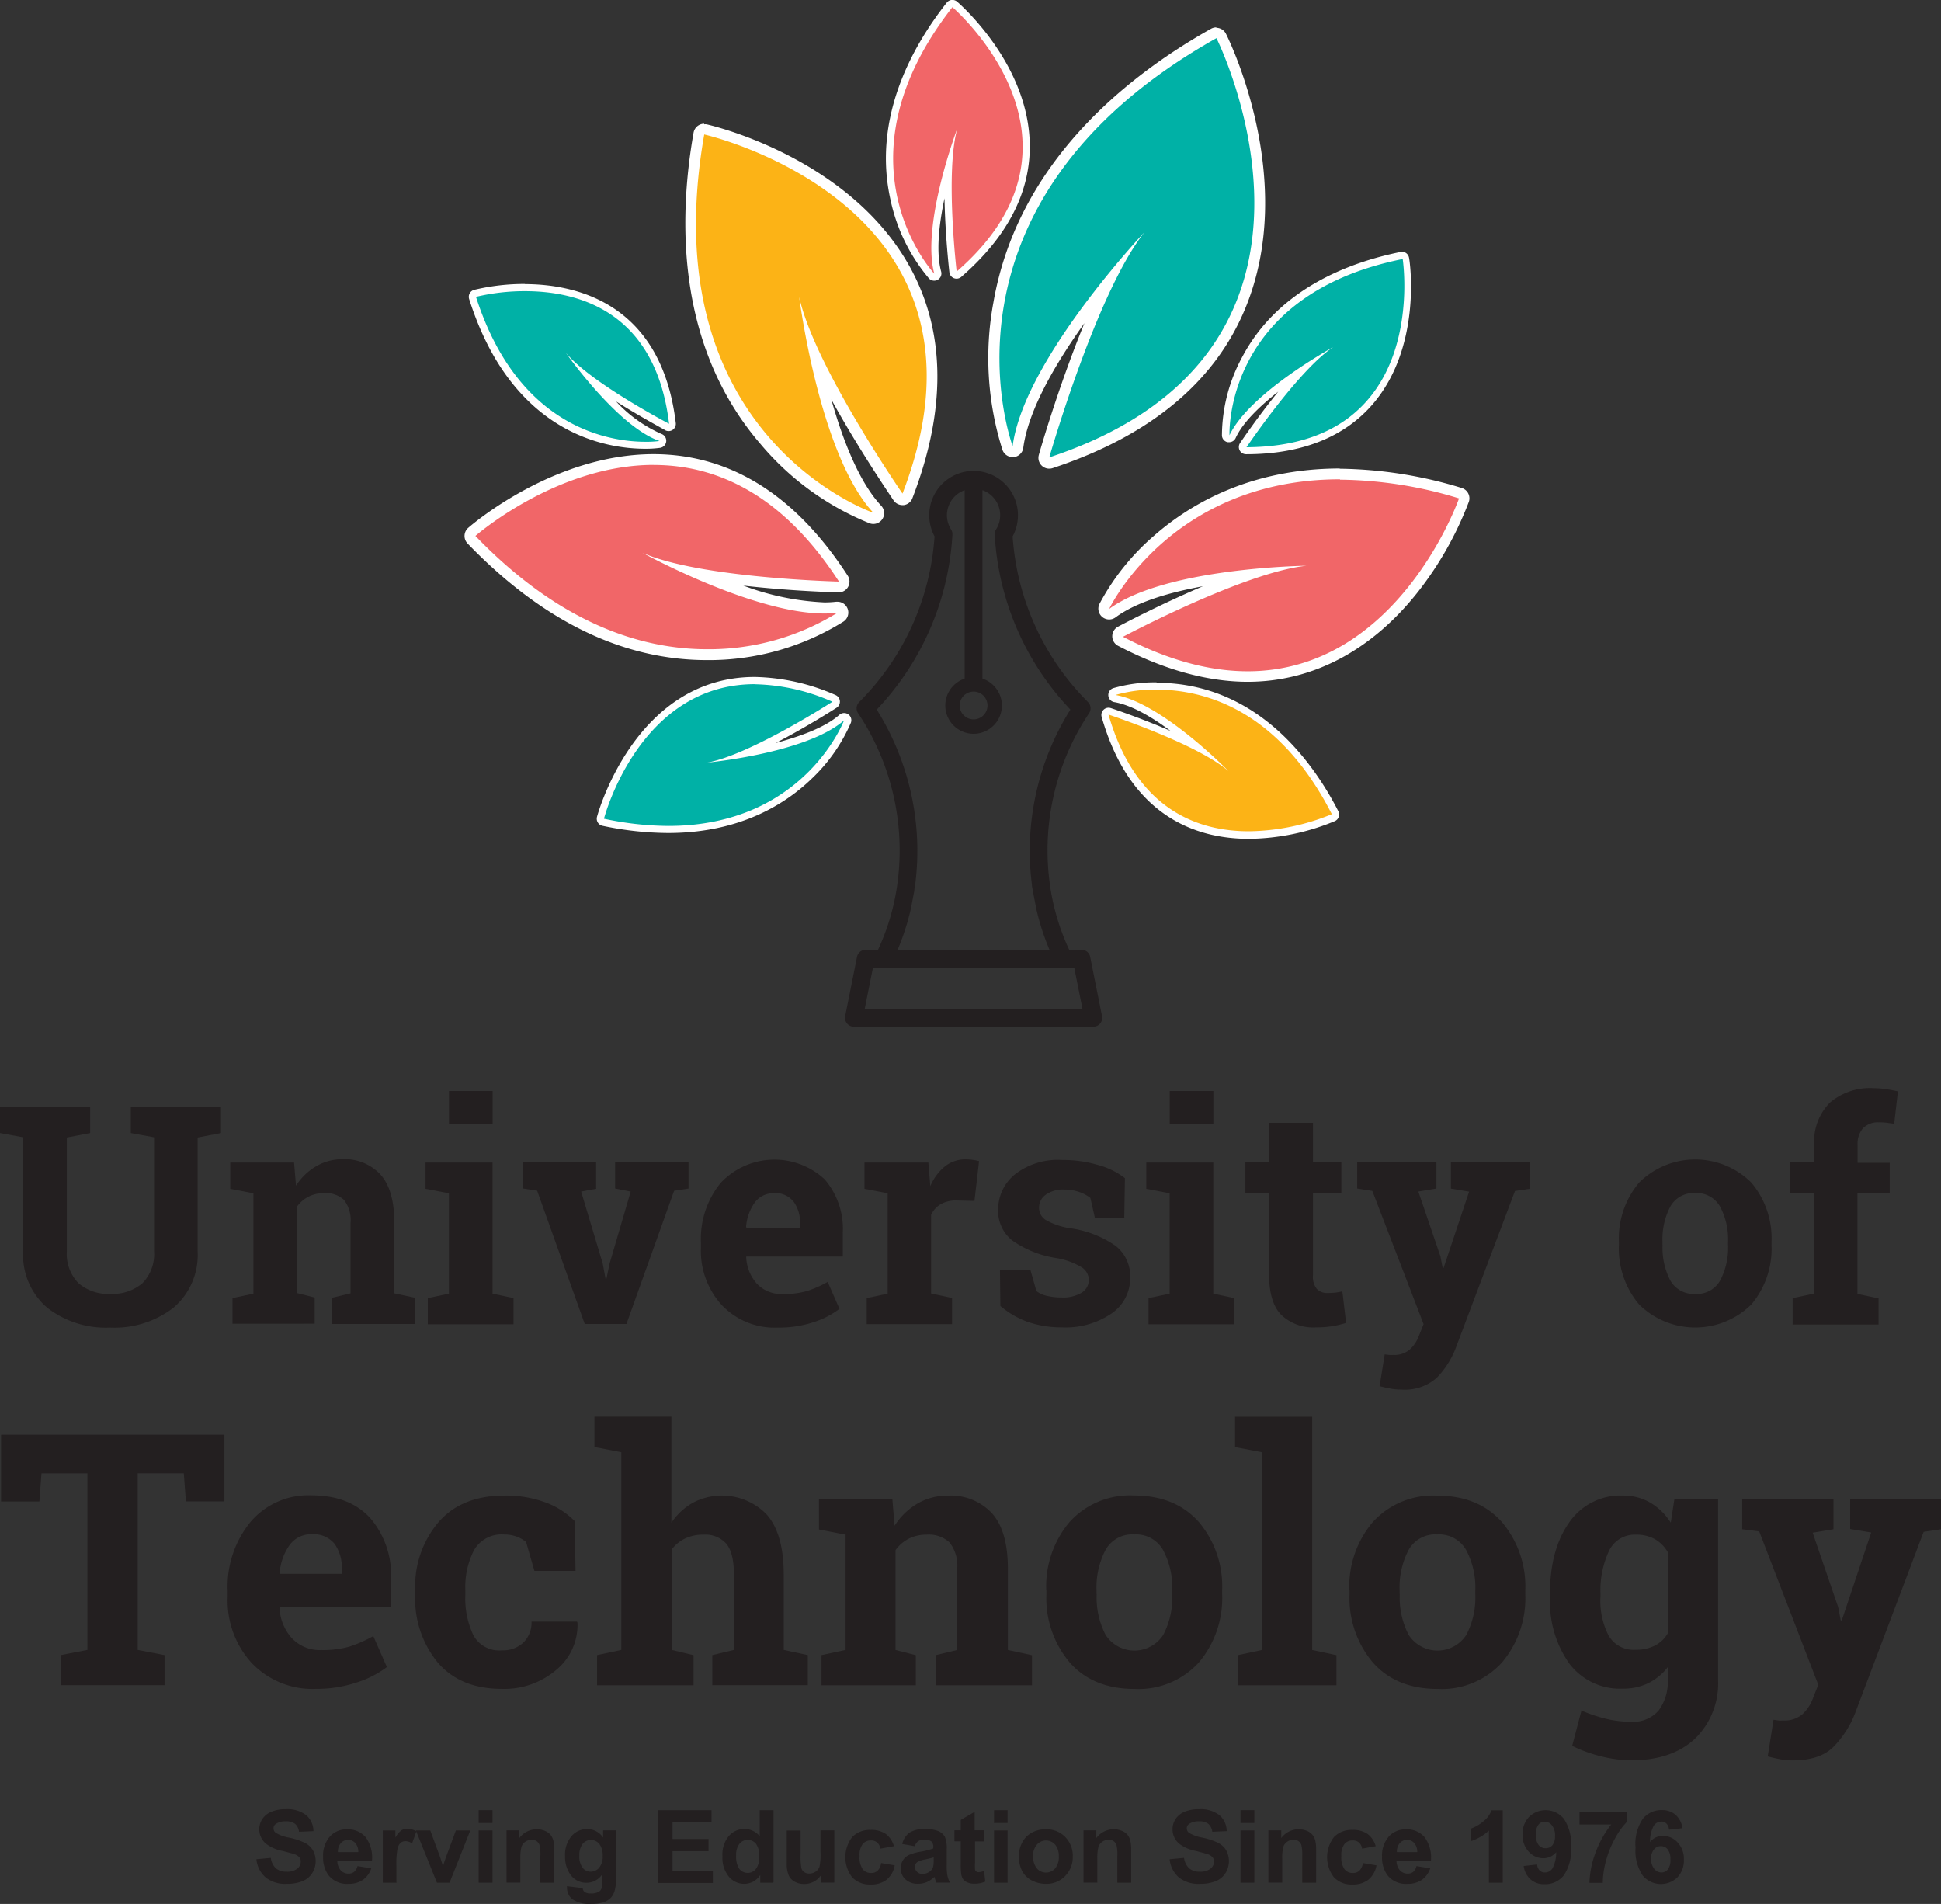 <svg xmlns="http://www.w3.org/2000/svg" id="Layer_1" data-name="Layer 1" viewBox="0 0 269.5 264.32"><rect x="0" y="0" width="269.5" height="264.32" fill="#333333" stroke="none"/><defs><style>.cls-1{fill:#231f20;}.cls-2{fill:#00b1a6;}.cls-3{fill:#fff;}.cls-4{fill:#f16668;}.cls-5{fill:#fcb316;}</style></defs><title>University_of_Technology_logo_curved</title><path class="cls-1" d="M78.62,215.32V219l-3.24.62v15.77A5.79,5.79,0,0,0,77,239.84a6.25,6.25,0,0,0,4.41,1.48,6.37,6.37,0,0,0,4.46-1.47,5.76,5.76,0,0,0,1.62-4.48V219.59L84.26,219v-3.65H96.78V219l-3.24.62v15.77a9.59,9.59,0,0,1-3.35,7.85A13.39,13.39,0,0,1,81.4,246a13.27,13.27,0,0,1-8.75-2.76,9.62,9.62,0,0,1-3.33-7.85V219.59L66.1,219v-3.65H78.62Z" transform="translate(-66.1 -61.7)"></path><path class="cls-1" d="M98.38,241.91l2.91-.62V227.36l-3.22-.62v-3.65h8.86l0.27,3.22a8.21,8.21,0,0,1,2.76-2.68,7.16,7.16,0,0,1,3.67-1,6.75,6.75,0,0,1,5.31,2.14q1.91,2.14,1.91,6.7v9.78l2.91,0.62v3.63H112.18v-3.63l2.59-.62v-9.76a4.54,4.54,0,0,0-.91-3.21,3.68,3.68,0,0,0-2.76-.94,4.69,4.69,0,0,0-2.16.49,4.46,4.46,0,0,0-1.6,1.38v12l2.45,0.62v3.63H98.38v-3.63Z" transform="translate(-66.1 -61.7)"></path><path class="cls-1" d="M125.5,241.91l2.93-.62V227.36l-3.24-.62v-3.65h9.3v18.2l2.91,0.62v3.63H125.5v-3.63Zm9-24.2h-6.06v-4.55h6.06v4.55Z" transform="translate(-66.1 -61.7)"></path><path class="cls-1" d="M148.91,226.73l-2.12.39,3,10,0.39,2.12h0.12l0.44-2.12,2.93-10-2.16-.42v-3.65h10.19v3.65l-2,.31-6.62,18.49h-5.79L140.68,227l-2-.31v-3.65h10.19v3.65Z" transform="translate(-66.1 -61.7)"></path><path class="cls-1" d="M174.09,246a10.11,10.11,0,0,1-7.76-3.11,11.13,11.13,0,0,1-2.91-7.91v-0.83a12.28,12.28,0,0,1,2.75-8.24,10.25,10.25,0,0,1,14.44-.48,10.55,10.55,0,0,1,2.51,7.41v3.3H169.71l0,0.12a5.86,5.86,0,0,0,1.48,3.65,4.63,4.63,0,0,0,3.58,1.43,11.68,11.68,0,0,0,3.34-.4,15.29,15.29,0,0,0,2.91-1.28l1.64,3.74a11.92,11.92,0,0,1-3.6,1.85A15.33,15.33,0,0,1,174.09,246Zm-0.54-18.64a3.16,3.16,0,0,0-2.66,1.29,6.7,6.7,0,0,0-1.2,3.38l0.06,0.1h7.43v-0.54a4.87,4.87,0,0,0-.9-3.08A3.26,3.26,0,0,0,173.55,227.33Z" transform="translate(-66.1 -61.7)"></path><path class="cls-1" d="M186.44,241.91l2.91-.62V227.36l-3.22-.62v-3.65H195l0.27,3.28a7.08,7.08,0,0,1,2-2.72,4.55,4.55,0,0,1,2.89-1,7.36,7.36,0,0,1,1,.07,6.35,6.35,0,0,1,.88.18l-0.64,5.52-2.49-.06a4.23,4.23,0,0,0-2.2.52,3.35,3.35,0,0,0-1.33,1.47v10.92l2.91,0.62v3.63H186.44v-3.63Z" transform="translate(-66.1 -61.7)"></path><path class="cls-1" d="M222.2,230.8h-4.07l-0.64-2.8a5.34,5.34,0,0,0-1.57-.83,6.27,6.27,0,0,0-2.09-.33,4.07,4.07,0,0,0-2.53.72,2.18,2.18,0,0,0-.93,1.79,2,2,0,0,0,.89,1.69,9.52,9.52,0,0,0,3.57,1.19,14.55,14.55,0,0,1,6.19,2.44,5.36,5.36,0,0,1,2,4.43,5.89,5.89,0,0,1-2.6,4.95,11.28,11.28,0,0,1-6.86,1.92,14.38,14.38,0,0,1-4.76-.76A12.18,12.18,0,0,1,205,243l-0.06-5h4.23l0.83,2.93a3.47,3.47,0,0,0,1.47.67,8.5,8.5,0,0,0,2,.22,5,5,0,0,0,2.81-.66,2.08,2.08,0,0,0,1-1.81,2.11,2.11,0,0,0-1-1.72,10,10,0,0,0-3.59-1.29,14.41,14.41,0,0,1-6-2.4,5.2,5.2,0,0,1-2-4.33,6.28,6.28,0,0,1,2.32-4.87,9.72,9.72,0,0,1,6.62-2,17,17,0,0,1,5,.71,10.45,10.45,0,0,1,3.66,1.81Z" transform="translate(-66.1 -61.7)"></path><path class="cls-1" d="M225.57,241.91l2.93-.62V227.36l-3.24-.62v-3.65h9.3v18.2l2.91,0.62v3.63H225.57v-3.63Zm9-24.2h-6.06v-4.55h6.06v4.55Z" transform="translate(-66.1 -61.7)"></path><path class="cls-1" d="M248.4,217.58v5.5h3.94v4.25H248.4v11.44a2.64,2.64,0,0,0,.54,1.87,1.92,1.92,0,0,0,1.45.56,10.4,10.4,0,0,0,1.09-.05q0.47-.05,1-0.18l0.52,4.38a14.57,14.57,0,0,1-2,.47,14.06,14.06,0,0,1-2.16.15,6.45,6.45,0,0,1-4.83-1.72q-1.69-1.72-1.69-5.46V227.33h-3.3v-4.25h3.3v-5.5h6Z" transform="translate(-66.1 -61.7)"></path><path class="cls-1" d="M278.55,226.73l-2.1.31L268.2,248.9a12.09,12.09,0,0,1-2.61,4.07,6.65,6.65,0,0,1-4.91,1.64,7.85,7.85,0,0,1-1.44-.12q-0.68-.12-1.59-0.35l0.71-4.42,0.6,0.08a4.19,4.19,0,0,0,.54,0,3.34,3.34,0,0,0,2.33-.74,4.88,4.88,0,0,0,1.25-1.84l0.68-1.7-7.12-18.49-2.1-.33v-3.65h11v3.65l-2.51.42,3.07,9,0.31,1.62,0.12,0,3.55-10.61-2.53-.42v-3.65h11v3.65Z" transform="translate(-66.1 -61.7)"></path><path class="cls-1" d="M290.88,234.1a12,12,0,0,1,2.81-8.23,11.06,11.06,0,0,1,15.57,0,12,12,0,0,1,2.81,8.24v0.44a12,12,0,0,1-2.81,8.25,11.1,11.1,0,0,1-15.57,0,12,12,0,0,1-2.81-8.25V234.1Zm6.06,0.44a9.77,9.77,0,0,0,1.08,4.93,3.73,3.73,0,0,0,3.49,1.86,3.69,3.69,0,0,0,3.43-1.87,9.71,9.71,0,0,0,1.09-4.92V234.1a9.6,9.6,0,0,0-1.1-4.88,3.72,3.72,0,0,0-3.47-1.89,3.68,3.68,0,0,0-3.45,1.89,9.75,9.75,0,0,0-1.08,4.88v0.44Z" transform="translate(-66.1 -61.7)"></path><path class="cls-1" d="M315,241.91l2.93-.62V227.33h-3.34v-4.25H318v-2.49a7.6,7.6,0,0,1,2.18-5.82,8.6,8.6,0,0,1,6.12-2,11.08,11.08,0,0,1,1.57.12q0.8,0.11,1.75.32l-0.52,4.5-1-.14a8.43,8.43,0,0,0-1.09-.06,2.9,2.9,0,0,0-2.23.81,3.27,3.27,0,0,0-.76,2.32v2.49h4.46v4.25H324v13.95l2.93,0.62v3.63H315v-3.63Z" transform="translate(-66.1 -61.7)"></path><path class="cls-1" d="M97.26,260.86v9.27H91.91l-0.29-3.9h-6.4v24.52l3.73,0.72v4.18H74.51v-4.18l3.73-.72V266.24H71.86l-0.29,3.9H66.25v-9.27h31Z" transform="translate(-66.1 -61.7)"></path><path class="cls-1" d="M110,296.16a11.64,11.64,0,0,1-8.94-3.58,12.81,12.81,0,0,1-3.35-9.1v-1a14.15,14.15,0,0,1,3.17-9.49,10.51,10.51,0,0,1,8.49-3.7q5.23,0,8.13,3.15a12.14,12.14,0,0,1,2.89,8.53v3.8H104.91l0,0.14a6.74,6.74,0,0,0,1.71,4.21,5.33,5.33,0,0,0,4.12,1.65,13.43,13.43,0,0,0,3.85-.47,17.77,17.77,0,0,0,3.34-1.47l1.89,4.3a13.77,13.77,0,0,1-4.15,2.13A17.68,17.68,0,0,1,110,296.16Zm-0.62-21.46a3.63,3.63,0,0,0-3.06,1.48,7.71,7.71,0,0,0-1.39,3.89l0.07,0.12h8.55v-0.62a5.59,5.59,0,0,0-1-3.55A3.75,3.75,0,0,0,109.33,274.7Z" transform="translate(-66.1 -61.7)"></path><path class="cls-1" d="M135.78,290.81a4.12,4.12,0,0,0,3-1.09,3.86,3.86,0,0,0,1.12-2.9h6.31l0.07,0.14a8.06,8.06,0,0,1-2.94,6.56,11.09,11.09,0,0,1-7.55,2.64q-5.78,0-8.91-3.66a13.93,13.93,0,0,1-3.13-9.39v-0.72A13.75,13.75,0,0,1,127,273q3.21-3.68,9.16-3.68a15.92,15.92,0,0,1,5.62.93,11.1,11.1,0,0,1,4.13,2.63l0.1,6.9H140.3l-1.15-4a4.45,4.45,0,0,0-1.29-.75,4.81,4.81,0,0,0-1.75-.3,4.41,4.41,0,0,0-4.18,2.15,11.16,11.16,0,0,0-1.22,5.54v0.72a11.92,11.92,0,0,0,1.12,5.58A4.08,4.08,0,0,0,135.78,290.81Z" transform="translate(-66.1 -61.7)"></path><path class="cls-1" d="M149,291.47l3.37-.72V263.3l-3.73-.72v-4.21h10.68V273.1a8.81,8.81,0,0,1,3-2.79,8.65,8.65,0,0,1,10.29,1.7q2.31,2.69,2.31,8.3v10.44l3.34,0.72v4.18H165v-4.18l3-.72V280.27q0-3-1.06-4.27a3.92,3.92,0,0,0-3.17-1.25,5.79,5.79,0,0,0-2.54.53,5.09,5.09,0,0,0-1.83,1.48v14l3,0.72v4.18H149v-4.18Z" transform="translate(-66.1 -61.7)"></path><path class="cls-1" d="M180.16,291.47l3.35-.72v-16l-3.7-.72V269.8H190l0.31,3.71a9.45,9.45,0,0,1,3.18-3.08,8.23,8.23,0,0,1,4.23-1.1,7.78,7.78,0,0,1,6.12,2.46q2.2,2.46,2.2,7.72v11.25l3.35,0.72v4.18H196v-4.18l3-.72V279.53a5.23,5.23,0,0,0-1.05-3.69,4.23,4.23,0,0,0-3.18-1.09,5.37,5.37,0,0,0-2.49.56,5.1,5.1,0,0,0-1.84,1.59v13.86l2.82,0.72v4.18H180.16v-4.18Z" transform="translate(-66.1 -61.7)"></path><path class="cls-1" d="M211.37,282.49A13.84,13.84,0,0,1,214.6,273a11.28,11.28,0,0,1,8.95-3.69q5.73,0,9,3.68a13.83,13.83,0,0,1,3.24,9.49V283a13.82,13.82,0,0,1-3.24,9.5,11.29,11.29,0,0,1-8.92,3.67q-5.76,0-9-3.67a13.82,13.82,0,0,1-3.24-9.5v-0.5Zm7,0.5a11.25,11.25,0,0,0,1.24,5.68,4.77,4.77,0,0,0,8,0,11.17,11.17,0,0,0,1.25-5.66v-0.5a11.05,11.05,0,0,0-1.27-5.62,4.29,4.29,0,0,0-4-2.17,4.23,4.23,0,0,0-4,2.17,11.23,11.23,0,0,0-1.24,5.62V283Z" transform="translate(-66.1 -61.7)"></path><path class="cls-1" d="M237.58,262.59v-4.21h10.71v32.38l3.37,0.72v4.18H237.94v-4.18l3.37-.72V263.3Z" transform="translate(-66.1 -61.7)"></path><path class="cls-1" d="M253.45,282.49a13.84,13.84,0,0,1,3.24-9.47,11.28,11.28,0,0,1,8.95-3.69q5.73,0,9,3.68a13.83,13.83,0,0,1,3.24,9.49V283a13.82,13.82,0,0,1-3.24,9.5,11.29,11.29,0,0,1-8.92,3.67q-5.76,0-9-3.67a13.82,13.82,0,0,1-3.24-9.5v-0.5Zm7,0.5a11.25,11.25,0,0,0,1.24,5.68,4.77,4.77,0,0,0,8,0,11.17,11.17,0,0,0,1.25-5.66v-0.5a11.05,11.05,0,0,0-1.27-5.62,4.29,4.29,0,0,0-4-2.17,4.23,4.23,0,0,0-4,2.17,11.23,11.23,0,0,0-1.24,5.62V283Z" transform="translate(-66.1 -61.7)"></path><path class="cls-1" d="M281.31,282.94q0-6.11,2.66-9.87a8.63,8.63,0,0,1,7.47-3.75,7.42,7.42,0,0,1,3.82,1,8.56,8.56,0,0,1,2.82,2.76l0.5-3.25h6.07v25.09a10.71,10.71,0,0,1-3.21,8.16q-3.21,3-8.83,3a17.49,17.49,0,0,1-4.16-.54,19.24,19.24,0,0,1-4.06-1.47l1.29-4.9a22,22,0,0,0,3.35,1.13,14.5,14.5,0,0,0,3.54.42,4.64,4.64,0,0,0,3.82-1.55,6.66,6.66,0,0,0,1.27-4.32v-1.7a7.82,7.82,0,0,1-2.7,2.22,8,8,0,0,1-3.56.76,8.8,8.8,0,0,1-7.42-3.5,14.81,14.81,0,0,1-2.66-9.21v-0.5Zm7,0.5a10.52,10.52,0,0,0,1.15,5.34,4,4,0,0,0,3.73,1.95,5.76,5.76,0,0,0,2.71-.59,4.47,4.47,0,0,0,1.78-1.71V277.21a4.84,4.84,0,0,0-1.78-1.82,5.22,5.22,0,0,0-2.66-.64,3.94,3.94,0,0,0-3.74,2.27,12.84,12.84,0,0,0-1.18,5.93v0.5Z" transform="translate(-66.1 -61.7)"></path><path class="cls-1" d="M335.6,274l-2.41.36-9.51,25.16a13.88,13.88,0,0,1-3,4.68q-1.88,1.89-5.65,1.89a9.13,9.13,0,0,1-1.66-.14q-0.78-.14-1.83-0.41l0.81-5.09,0.69,0.1a4.59,4.59,0,0,0,.62,0,3.84,3.84,0,0,0,2.68-.85,5.59,5.59,0,0,0,1.43-2.11l0.79-2-8.2-21.29L308,274V269.8h12.67V274l-2.89.48,3.54,10.32,0.36,1.86,0.14,0,4.09-12.21-2.92-.48V269.8H335.6V274Z" transform="translate(-66.1 -61.7)"></path><path class="cls-2" d="M155.67,123.52c-5.25,0-18.1-2-24-20.47a0.5,0.5,0,0,1,.35-0.63,29.27,29.27,0,0,1,7-.8c15.87,0,19.63,11.81,20.46,18.85a0.5,0.5,0,0,1-.73.5,94.18,94.18,0,0,1-10.34-6.33c2.57,3,6.22,6.69,9.42,7.8a0.5,0.5,0,0,1-.09,1A14.26,14.26,0,0,1,155.67,123.52Z" transform="translate(-66.1 -61.7)"></path><path class="cls-3" d="M139,102.12c7.31,0,18.12,2.73,20,18.41,0,0-10.82-5.65-14.33-9.85,0,0,7.13,10.2,13,12.24a13.85,13.85,0,0,1-1.94.11c-4.88,0-17.68-1.83-23.54-20.12a29.06,29.06,0,0,1,6.84-.79m0-1a29.86,29.86,0,0,0-7.1.82,1,1,0,0,0-.69,1.27C137.2,122,150.32,124,155.67,124a14.8,14.8,0,0,0,2.1-.13,1,1,0,0,0,.17-1.93,19,19,0,0,1-6.3-4.51c3.43,2.17,6.59,3.83,6.83,4a1,1,0,0,0,1.46-1c-2-16.78-14-19.29-21-19.29h0Z" transform="translate(-66.1 -61.7)"></path><path class="cls-2" d="M211.8,126a0.75,0.75,0,0,1-.72-1c0.21-.73,4.06-14.1,8.89-24-5,6.18-11.55,15.56-12.5,22.75a0.75,0.75,0,0,1-.66.65h-0.08a0.75,0.75,0,0,1-.7-0.49c-0.13-.34-12.34-34.5,28.63-57.53a0.74,0.74,0,0,1,.59-0.06,0.75,0.75,0,0,1,.45.38c0.1,0.2,9.88,20.06,2.65,37.52-4.15,10-13,17.33-26.29,21.73A0.75,0.75,0,0,1,211.8,126Z" transform="translate(-66.1 -61.7)"></path><path class="cls-3" d="M235,67s21.74,43.32-23.21,58.2c0,0,6.56-22.92,13.23-31.28,0,0-16.72,17.66-18.32,29.7,0,0-12.59-33.63,28.29-56.62m0-1.5a1.5,1.5,0,0,0-.74.19c-11.94,6.71-26.87,18.75-30.22,38a42.27,42.27,0,0,0,1.26,20.47,1.5,1.5,0,0,0,1.4,1h0.17a1.5,1.5,0,0,0,1.32-1.29c0.7-5.28,4.54-11.8,8.49-17.31-3.58,8.72-6.17,17.69-6.33,18.29a1.5,1.5,0,0,0,1.91,1.84c13.51-4.47,22.51-11.93,26.74-22.15,7.37-17.78-2.25-37.32-2.67-38.15a1.5,1.5,0,0,0-1.34-.83h0Z" transform="translate(-66.1 -61.7)"></path><path class="cls-4" d="M239.34,155.61c-5.53,0-11.47-1.64-17.66-4.88a0.75,0.75,0,0,1,0-1.33,147.24,147.24,0,0,1,17.69-7.91c-6.23.66-14.46,2.12-18.82,5.35a0.75,0.75,0,0,1-1.12-.92c0.09-.18,9-18.38,32.74-18.38a59.07,59.07,0,0,1,16.74,2.63,0.75,0.75,0,0,1,.49,1C269.3,131.39,260.59,155.61,239.34,155.61Z" transform="translate(-66.1 -61.7)"></path><path class="cls-3" d="M252.15,128.29a57.94,57.94,0,0,1,16.53,2.6s-8.38,24-29.35,24c-5,0-10.78-1.38-17.31-4.79,0,0,16.93-9,25.51-9.86,0,0-19.59.22-27.43,6,0,0,8.52-18,32.06-18m0-1.5c-12.63,0-21,5.09-25.85,9.35a32.84,32.84,0,0,0-7.56,9.46,1.5,1.5,0,0,0,2.25,1.85c2.87-2.13,7.51-3.47,12.12-4.31-6.12,2.6-11.4,5.4-11.79,5.61a1.5,1.5,0,0,0,0,2.65c6.3,3.29,12.36,5,18,5,9,0,17.25-4.34,23.71-12.56a47.67,47.67,0,0,0,7-12.42,1.5,1.5,0,0,0-1-1.93,59.8,59.8,0,0,0-17-2.67h0Z" transform="translate(-66.1 -61.7)"></path><path class="cls-4" d="M164.26,152.59c-11.49,0-22.49-5.37-32.7-16a0.75,0.75,0,0,1,0-1.08c0.47-.41,11.62-10,25.26-10,10.38,0,19.24,5.56,26.34,16.54a0.75,0.75,0,0,1-.63,1.16h0a148,148,0,0,1-19.51-1.84c5.21,2.26,12.18,4.77,17.49,4.77h0a14.31,14.31,0,0,0,1.74-.1h0.09a0.75,0.75,0,0,1,.43,1.36,34.36,34.36,0,0,1-18.54,5.21h0Z" transform="translate(-66.1 -61.7)"></path><path class="cls-3" d="M156.88,126.25c8.41,0,17.7,3.81,25.71,16.19,0,0-19.35-.47-27.29-4,0,0,15.29,8.43,25.25,8.43a14.9,14.9,0,0,0,1.83-.11,33.9,33.9,0,0,1-18.11,5.07c-8.91,0-20.27-3.39-32.16-15.73,0,0,11.25-9.86,24.77-9.86m25.5,20.51h0m-25.51-22c-13.92,0-25.28,9.81-25.76,10.23a1.5,1.5,0,0,0-.09,2.17c10.35,10.74,21.53,16.19,33.24,16.19A35.29,35.29,0,0,0,183.2,148a1.5,1.5,0,0,0-.79-2.76h-0.23a13.51,13.51,0,0,1-1.62.09A36.6,36.6,0,0,1,169.31,143c6.7,0.77,12.79.93,13.24,0.94h0a1.5,1.5,0,0,0,1.26-2.31c-7.25-11.2-16.32-16.88-27-16.88h0Z" transform="translate(-66.1 -61.7)"></path><path class="cls-5" d="M187.37,133.64a0.75,0.75,0,0,1-.24,0c-0.31-.11-31.41-11.23-24-53.35a0.75,0.75,0,0,1,.74-0.62l0.17,0c0.81,0.18,19.83,4.62,27.94,19.8,4.66,8.71,4.7,19.16.12,31.06a0.75,0.75,0,0,1-.61.48h-0.09a0.75,0.75,0,0,1-.62-0.32,162.68,162.68,0,0,1-11.51-19.56c1.51,7,4.27,16.62,8.64,21.28A0.75,0.75,0,0,1,187.37,133.64Z" transform="translate(-66.1 -61.7)"></path><path class="cls-3" d="M163.88,80.37s43,9.68,27.53,49.85c0,0-12.32-17.82-14.35-27.33,0,0,2.78,21.94,10.31,30,0,0-30.89-10.53-23.49-52.51m0-1.5a1.5,1.5,0,0,0-1.48,1.24c-2.17,12.29-2.31,29.77,9.31,43.24a38.57,38.57,0,0,0,15.17,11,1.5,1.5,0,0,0,1.58-2.44c-3.08-3.29-5.35-9.15-6.93-14.75,3.94,7.14,8.34,13.53,8.64,14a1.5,1.5,0,0,0,1.23.65h0.18a1.5,1.5,0,0,0,1.22-1c4.66-12.11,4.6-22.77-.16-31.68-8.28-15.48-27.62-20-28.44-20.18a1.5,1.5,0,0,0-.33,0h0Z" transform="translate(-66.1 -61.7)"></path><path class="cls-2" d="M239.17,124.29a0.5,0.5,0,0,1-.42-0.78,98.91,98.91,0,0,1,8.05-10.31c-3.5,2.36-8,5.84-9.54,9.14a0.5,0.5,0,0,1-.45.29h-0.1a0.5,0.5,0,0,1-.4-0.47c0-.2-0.6-19.92,24.45-25h0.1a0.5,0.5,0,0,1,.49.42c0.07,0.49,1.75,12-4.93,19.86-3.83,4.49-9.64,6.79-17.26,6.84h0Z" transform="translate(-66.1 -61.7)"></path><path class="cls-3" d="M260.86,97.67s4,26-21.69,26.12c0,0,7.22-10.71,12.05-13.91,0,0-11.58,6.31-14.41,12.24,0,0-.87-19.44,24-24.45m0-1-0.2,0c-7.32,1.47-17.08,5.2-22.05,14.62a23.11,23.11,0,0,0-2.8,10.86,1,1,0,0,0,.8.94l0.2,0a1,1,0,0,0,.9-0.57c1-2.2,3.42-4.48,5.92-6.45-2.85,3.5-5.13,6.88-5.3,7.13a1,1,0,0,0,.83,1.56h0c7.77,0,13.7-2.41,17.63-7,6.82-8,5.12-19.76,5-20.26a1,1,0,0,0-1-.85h0Z" transform="translate(-66.1 -61.7)"></path><path class="cls-4" d="M195.82,100.18a0.5,0.5,0,0,1-.36-0.16c-0.15-.16-14.49-15.9,2.5-37.63a0.5,0.5,0,0,1,.34-0.19h0a0.5,0.5,0,0,1,.33.12c0.4,0.35,9.89,8.63,9.91,19.73,0,6.37-3.13,12.33-9.33,17.72a0.5,0.5,0,0,1-.33.12,0.49,0.49,0,0,1-.18,0,0.5,0.5,0,0,1-.32-0.41A105.39,105.39,0,0,1,197.79,85c-1.25,4.43-2.55,10.64-1.49,14.57A0.5,0.5,0,0,1,195.82,100.18Z" transform="translate(-66.1 -61.7)"></path><path class="cls-3" d="M198.35,62.7s21.52,18.51.58,36.7c0,0-1.62-13.87.1-19.89,0,0-5.06,13.32-3.21,20.18,0,0-14.39-15.34,2.52-37m0-1h-0.1a1,1,0,0,0-.69.38c-5,6.34-10.33,16.25-7.79,27.45a24.89,24.89,0,0,0,5.33,10.84,1,1,0,0,0,1.69-.94c-0.74-2.72-.3-6.6.46-10.19,0.1,5.15.64,9.94,0.68,10.27a1,1,0,0,0,1.65.64c6.32-5.49,9.52-11.58,9.51-18.1,0-11.33-9.68-19.76-10.09-20.11a1,1,0,0,0-.65-0.24h0Z" transform="translate(-66.1 -61.7)"></path><path class="cls-5" d="M239.49,177.59c-6.93,0-16-2.87-20-16.56a0.5,0.5,0,0,1,.48-0.64l0.16,0a99,99,0,0,1,12.11,5c-3.22-2.74-7.77-6.09-11.38-6.71a0.5,0.5,0,0,1-.07-1,20.29,20.29,0,0,1,5.86-.77c13.76,0,21.44,11,24.79,17.56a0.5,0.5,0,0,1-.24.68,31.33,31.33,0,0,1-11.74,2.42h0Z" transform="translate(-66.1 -61.7)"></path><path class="cls-3" d="M226.68,157.44c6.39,0,16.83,2.57,24.34,17.29a31.13,31.13,0,0,1-11.53,2.37c-7.17,0-15.71-3.07-19.48-16.2,0,0,12.27,4.05,16.65,7.84,0,0-9.2-9.44-15.68-10.56a19.94,19.94,0,0,1,5.7-.75m0-1h0a20.83,20.83,0,0,0-6,.8,1,1,0,0,0,.14,1.94c2.39,0.41,5.23,2.08,7.8,4-4.14-1.79-8-3.08-8.29-3.17a1,1,0,0,0-1.27,1.23c4,14,13.33,16.92,20.44,16.92a31.88,31.88,0,0,0,11.94-2.46,1,1,0,0,0,.48-1.37c-3.4-6.66-11.21-17.83-25.23-17.83h0Z" transform="translate(-66.1 -61.7)"></path><path class="cls-2" d="M158.85,176.85a44.4,44.4,0,0,1-9-1,0.5,0.5,0,0,1-.38-0.61c0-.19,5.12-19.05,21.43-19.05a28.58,28.58,0,0,1,11,2.47,0.5,0.5,0,0,1,.08.88,102.76,102.76,0,0,1-12.23,6.72c4.38-.82,10.27-2.34,13.21-4.93a0.5,0.5,0,0,1,.8.55c-0.06.15-5.86,15-24.87,15h0Z" transform="translate(-66.1 -61.7)"></path><path class="cls-3" d="M170.87,156.69a27.88,27.88,0,0,1,10.81,2.43s-11.4,7.36-17.39,8.45c0,0,13.78-1.3,19-5.86,0,0-5.52,14.65-24.4,14.65a43.64,43.64,0,0,1-8.93-1s4.83-18.68,20.94-18.68m0-1c-16.69,0-21.86,19.23-21.91,19.43a1,1,0,0,0,.76,1.23,44.89,44.89,0,0,0,9.13,1c10.09,0,16.44-4.14,20-7.61a23.51,23.51,0,0,0,5.36-7.69,1,1,0,0,0-1.6-1.1c-2,1.77-5.46,3-8.84,3.91,4.36-2.26,8.18-4.72,8.46-4.9a1,1,0,0,0-.15-1.76,29.06,29.06,0,0,0-11.2-2.51h0Z" transform="translate(-66.1 -61.7)"></path><path class="cls-1" d="M219.11,202.76l-1.64-8.21a1.23,1.23,0,0,0-1.21-1h-1.71a31.73,31.73,0,0,1-2.73-9.46,34.33,34.33,0,0,1,5.51-23.4,1.23,1.23,0,0,0-.17-1.53,35.92,35.92,0,0,1-10.46-23,6.16,6.16,0,1,0-10.84,0,35.92,35.92,0,0,1-10.46,23,1.23,1.23,0,0,0-.17,1.53,34.33,34.33,0,0,1,5.51,23.4,31.74,31.74,0,0,1-2.73,9.46H186.3a1.23,1.23,0,0,0-1.21,1l-1.64,8.21a1.23,1.23,0,0,0,1.21,1.47h33.24A1.23,1.23,0,0,0,219.11,202.76Zm-16.6-46.2V129.75a3.69,3.69,0,0,1,1.89,5.45,1.23,1.23,0,0,0-.19.73,38.38,38.38,0,0,0,10.51,24.28,36.93,36.93,0,0,0-5.34,24.32c0,0.28.08,0.55,0.12,0.82l0.47,2.46a33.74,33.74,0,0,0,1.85,5.75H190.73a33.74,33.74,0,0,0,1.85-5.75l0.47-2.46c0-.27.08-0.54,0.12-0.82a36.93,36.93,0,0,0-5.34-24.32,38.38,38.38,0,0,0,10.51-24.28,1.23,1.23,0,0,0-.19-0.73,3.69,3.69,0,0,1,1.89-5.45v26.81h2.46Zm-16.35,45.21,1.15-5.75h27.94l1.15,5.75H186.17Z" transform="translate(-66.1 -61.7)"></path><path class="cls-1" d="M201.28,157.71a1.93,1.93,0,1,1-1.93,1.93,1.93,1.93,0,0,1,1.93-1.93m0-2a3.93,3.93,0,1,0,3.93,3.93,3.94,3.94,0,0,0-3.93-3.93h0Z" transform="translate(-66.1 -61.7)"></path><path class="cls-1" d="M101.7,319.81l2-.19a2.4,2.4,0,0,0,.72,1.46,2.19,2.19,0,0,0,1.47.46,2.25,2.25,0,0,0,1.47-.41,1.23,1.23,0,0,0,.5-1,0.91,0.91,0,0,0-.21-0.61,1.66,1.66,0,0,0-.73-0.43q-0.36-.12-1.62-0.44a5.49,5.49,0,0,1-2.28-1,2.61,2.61,0,0,1-.92-2,2.57,2.57,0,0,1,.43-1.43,2.71,2.71,0,0,1,1.25-1,5,5,0,0,1,2-.35,4.23,4.23,0,0,1,2.84.83,2.92,2.92,0,0,1,1,2.21l-2,.09a1.73,1.73,0,0,0-.56-1.11,2,2,0,0,0-1.28-.34,2.31,2.31,0,0,0-1.38.36,0.73,0.73,0,0,0-.32.62,0.77,0.77,0,0,0,.3.61,5.32,5.32,0,0,0,1.86.67,9.75,9.75,0,0,1,2.18.72,2.8,2.8,0,0,1,1.11,1,3.15,3.15,0,0,1-.08,3.21,2.88,2.88,0,0,1-1.35,1.12,5.69,5.69,0,0,1-2.18.37,4.34,4.34,0,0,1-2.92-.88A3.82,3.82,0,0,1,101.7,319.81Z" transform="translate(-66.1 -61.7)"></path><path class="cls-1" d="M115.74,320.76l1.91,0.32a3.13,3.13,0,0,1-1.17,1.6,3.42,3.42,0,0,1-2,.55,3.25,3.25,0,0,1-2.8-1.24,4.16,4.16,0,0,1-.72-2.5,4,4,0,0,1,.94-2.83,3.11,3.11,0,0,1,2.39-1,3.22,3.22,0,0,1,2.56,1.07,4.73,4.73,0,0,1,.9,3.28h-4.81a2,2,0,0,0,.46,1.33,1.45,1.45,0,0,0,1.11.47,1.18,1.18,0,0,0,.76-0.25A1.52,1.52,0,0,0,115.74,320.76Zm0.11-1.94a1.85,1.85,0,0,0-.43-1.27,1.32,1.32,0,0,0-1-.43,1.33,1.33,0,0,0-1,.46,1.77,1.77,0,0,0-.4,1.24h2.87Z" transform="translate(-66.1 -61.7)"></path><path class="cls-1" d="M121.17,323.07h-1.92v-7.26H121v1a3.11,3.11,0,0,1,.82-1,1.51,1.51,0,0,1,.83-0.23,2.44,2.44,0,0,1,1.26.36l-0.59,1.67a1.68,1.68,0,0,0-.9-0.31,1.06,1.06,0,0,0-.68.22,1.52,1.52,0,0,0-.44.8,11.47,11.47,0,0,0-.16,2.43v2.24Z" transform="translate(-66.1 -61.7)"></path><path class="cls-1" d="M126.77,323.07l-2.93-7.26h2l1.37,3.71,0.4,1.24q0.16-.47.2-0.62,0.1-.31.21-0.62l1.38-3.71h2l-2.88,7.26h-1.73Z" transform="translate(-66.1 -61.7)"></path><path class="cls-1" d="M132.56,314.83V313h1.92v1.78h-1.92Zm0,8.24v-7.26h1.92v7.26h-1.92Z" transform="translate(-66.1 -61.7)"></path><path class="cls-1" d="M143.05,323.07h-1.92v-3.71a5.73,5.73,0,0,0-.12-1.52,1.07,1.07,0,0,0-.4-0.54,1.14,1.14,0,0,0-.67-0.19,1.54,1.54,0,0,0-.9.27,1.38,1.38,0,0,0-.54.72,6.28,6.28,0,0,0-.15,1.67v3.29h-1.92v-7.26h1.78v1.07a3,3,0,0,1,3.55-1,2,2,0,0,1,.8.58,2.12,2.12,0,0,1,.38.81,6,6,0,0,1,.11,1.29v4.51Z" transform="translate(-66.1 -61.7)"></path><path class="cls-1" d="M144.82,323.55l2.19,0.27a0.75,0.75,0,0,0,.25.53,1.45,1.45,0,0,0,.86.21,2.24,2.24,0,0,0,1.13-.23,0.93,0.93,0,0,0,.38-0.49,2.9,2.9,0,0,0,.09-0.88V321.9a2.6,2.6,0,0,1-2.17,1.18,2.67,2.67,0,0,1-2.32-1.24,4.21,4.21,0,0,1-.67-2.43,4,4,0,0,1,.88-2.79,2.83,2.83,0,0,1,2.18-1,2.66,2.66,0,0,1,2.22,1.18v-1h1.8v6.51a6.48,6.48,0,0,1-.21,1.92,2.38,2.38,0,0,1-.59,1,2.63,2.63,0,0,1-1,.57,5.39,5.39,0,0,1-1.62.21,4.19,4.19,0,0,1-2.62-.63,2,2,0,0,1-.77-1.6C144.82,323.72,144.82,323.64,144.82,323.55Zm1.72-4.26A2.62,2.62,0,0,0,147,321a1.39,1.39,0,0,0,1.1.54,1.53,1.53,0,0,0,1.19-.55,2.4,2.4,0,0,0,.49-1.63,2.54,2.54,0,0,0-.46-1.67,1.48,1.48,0,0,0-1.18-.55,1.42,1.42,0,0,0-1.14.54A2.52,2.52,0,0,0,146.54,319.29Z" transform="translate(-66.1 -61.7)"></path><path class="cls-1" d="M157.46,323.07V313h7.43v1.7h-5.41V317h5v1.69h-5v2.73h5.6v1.69h-7.62Z" transform="translate(-66.1 -61.7)"></path><path class="cls-1" d="M173.44,323.07h-1.78V322a2.88,2.88,0,0,1-1,.93,2.69,2.69,0,0,1-1.22.3,2.76,2.76,0,0,1-2.14-1,4.1,4.1,0,0,1-.89-2.81,4,4,0,0,1,.87-2.81,2.83,2.83,0,0,1,2.19-1,2.72,2.72,0,0,1,2.11,1V313h1.92v10Zm-5.13-3.79a3.33,3.33,0,0,0,.32,1.68,1.45,1.45,0,0,0,1.3.75,1.41,1.41,0,0,0,1.13-.56,2.6,2.6,0,0,0,.46-1.68,2.85,2.85,0,0,0-.45-1.8,1.48,1.48,0,0,0-2.3,0A2.45,2.45,0,0,0,168.31,319.28Z" transform="translate(-66.1 -61.7)"></path><path class="cls-1" d="M180.11,323.07V322a2.79,2.79,0,0,1-1,.92,2.91,2.91,0,0,1-1.36.33,2.67,2.67,0,0,1-1.31-.32,1.89,1.89,0,0,1-.84-0.9,4,4,0,0,1-.26-1.61v-4.59h1.92v3.34a9.3,9.3,0,0,0,.11,1.88,1,1,0,0,0,.39.55,1.19,1.19,0,0,0,.71.2,1.51,1.51,0,0,0,.88-0.27,1.38,1.38,0,0,0,.53-0.67,7.79,7.79,0,0,0,.14-2v-3.06h1.92v7.26h-1.78Z" transform="translate(-66.1 -61.7)"></path><path class="cls-1" d="M190.22,318l-1.89.34a1.38,1.38,0,0,0-.43-0.85,1.31,1.31,0,0,0-.88-0.29,1.43,1.43,0,0,0-1.14.5,2.54,2.54,0,0,0-.43,1.66,2.94,2.94,0,0,0,.43,1.83,1.43,1.43,0,0,0,1.17.53,1.29,1.29,0,0,0,.9-0.31,1.87,1.87,0,0,0,.49-1.07l1.89,0.32a3.35,3.35,0,0,1-1.13,2,3.49,3.49,0,0,1-2.24.66,3.33,3.33,0,0,1-2.54-1,4.58,4.58,0,0,1,0-5.58,3.37,3.37,0,0,1,2.57-1,3.51,3.51,0,0,1,2.11.57A3.16,3.16,0,0,1,190.22,318Z" transform="translate(-66.1 -61.7)"></path><path class="cls-1" d="M193.11,318l-1.74-.31a2.71,2.71,0,0,1,1-1.56,3.7,3.7,0,0,1,2.13-.51,4.59,4.59,0,0,1,1.91.3,1.9,1.9,0,0,1,.88.77,4,4,0,0,1,.26,1.72l0,2.24a7.88,7.88,0,0,0,.09,1.41,4.15,4.15,0,0,0,.35,1h-1.9c0-.13-0.11-0.32-0.18-0.57l-0.07-.23a3.45,3.45,0,0,1-1.05.72,3,3,0,0,1-1.2.24,2.48,2.48,0,0,1-1.77-.61,2,2,0,0,1-.65-1.54,2.07,2.07,0,0,1,.29-1.1,1.93,1.93,0,0,1,.82-0.74,6.49,6.49,0,0,1,1.53-.45,10.54,10.54,0,0,0,1.87-.47v-0.19a1,1,0,0,0-.27-0.79,1.65,1.65,0,0,0-1-.24,1.37,1.37,0,0,0-.8.2A1.4,1.4,0,0,0,193.11,318Zm2.57,1.56q-0.37.12-1.17,0.29a3.53,3.53,0,0,0-1,.33,0.8,0.8,0,0,0-.38.68,0.94,0.94,0,0,0,.3.7,1,1,0,0,0,.77.29,1.66,1.66,0,0,0,1-.34,1.2,1.2,0,0,0,.46-0.64,3.81,3.81,0,0,0,.08-0.94v-0.38Z" transform="translate(-66.1 -61.7)"></path><path class="cls-1" d="M202.79,315.81v1.53h-1.31v2.93a7.41,7.41,0,0,0,0,1,0.42,0.42,0,0,0,.17.24,0.54,0.54,0,0,0,.32.1,2.48,2.48,0,0,0,.77-0.18l0.16,1.49a3.82,3.82,0,0,1-1.52.29,2.43,2.43,0,0,1-.94-0.17,1.37,1.37,0,0,1-.61-0.45,1.77,1.77,0,0,1-.27-0.75,9.32,9.32,0,0,1-.06-1.35v-3.17h-0.88v-1.53h0.88v-1.44l1.93-1.12v2.56h1.31Z" transform="translate(-66.1 -61.7)"></path><path class="cls-1" d="M204.12,314.83V313H206v1.78h-1.92Zm0,8.24v-7.26H206v7.26h-1.92Z" transform="translate(-66.1 -61.7)"></path><path class="cls-1" d="M207.56,319.34a3.93,3.93,0,0,1,.47-1.85,3.24,3.24,0,0,1,1.34-1.37,4,4,0,0,1,1.93-.47,3.62,3.62,0,0,1,2.7,1.07,3.69,3.69,0,0,1,1.05,2.7,3.74,3.74,0,0,1-1.06,2.73,3.59,3.59,0,0,1-2.68,1.08,4.21,4.21,0,0,1-1.9-.45,3.1,3.1,0,0,1-1.38-1.32A4.41,4.41,0,0,1,207.56,319.34Zm2,0.1a2.41,2.41,0,0,0,.51,1.65,1.68,1.68,0,0,0,2.53,0,2.44,2.44,0,0,0,.51-1.67,2.4,2.4,0,0,0-.51-1.64,1.68,1.68,0,0,0-2.53,0A2.41,2.41,0,0,0,209.53,319.44Z" transform="translate(-66.1 -61.7)"></path><path class="cls-1" d="M223.16,323.07h-1.92v-3.71a5.73,5.73,0,0,0-.12-1.52,1.07,1.07,0,0,0-.4-0.54,1.14,1.14,0,0,0-.67-0.19,1.54,1.54,0,0,0-.9.27,1.38,1.38,0,0,0-.54.72,6.28,6.28,0,0,0-.15,1.67v3.29h-1.92v-7.26h1.78v1.07a3,3,0,0,1,3.55-1,2,2,0,0,1,.8.58,2.12,2.12,0,0,1,.38.81,6,6,0,0,1,.11,1.29v4.51Z" transform="translate(-66.1 -61.7)"></path><path class="cls-1" d="M228.5,319.81l2-.19a2.4,2.4,0,0,0,.72,1.46,2.19,2.19,0,0,0,1.47.46,2.25,2.25,0,0,0,1.47-.41,1.23,1.23,0,0,0,.5-1,0.91,0.91,0,0,0-.21-0.61,1.66,1.66,0,0,0-.73-0.43q-0.36-.12-1.62-0.44a5.49,5.49,0,0,1-2.28-1,2.61,2.61,0,0,1-.92-2,2.57,2.57,0,0,1,.43-1.43,2.71,2.71,0,0,1,1.25-1,5,5,0,0,1,2-.35,4.23,4.23,0,0,1,2.84.83,2.92,2.92,0,0,1,1,2.21l-2,.09a1.73,1.73,0,0,0-.56-1.11,2,2,0,0,0-1.28-.34,2.31,2.31,0,0,0-1.38.36,0.73,0.73,0,0,0-.32.62,0.77,0.77,0,0,0,.3.61,5.32,5.32,0,0,0,1.86.67,9.75,9.75,0,0,1,2.18.72,2.8,2.8,0,0,1,1.11,1,3.15,3.15,0,0,1-.08,3.21,2.88,2.88,0,0,1-1.35,1.12,5.69,5.69,0,0,1-2.18.37,4.34,4.34,0,0,1-2.92-.88A3.82,3.82,0,0,1,228.5,319.81Z" transform="translate(-66.1 -61.7)"></path><path class="cls-1" d="M238.34,314.83V313h1.92v1.78h-1.92Zm0,8.24v-7.26h1.92v7.26h-1.92Z" transform="translate(-66.1 -61.7)"></path><path class="cls-1" d="M248.83,323.07h-1.92v-3.71a5.73,5.73,0,0,0-.12-1.52,1.07,1.07,0,0,0-.4-0.54,1.14,1.14,0,0,0-.67-0.19,1.54,1.54,0,0,0-.9.27,1.38,1.38,0,0,0-.54.72,6.28,6.28,0,0,0-.15,1.67v3.29h-1.92v-7.26H244v1.07a3,3,0,0,1,3.55-1,2,2,0,0,1,.8.58,2.12,2.12,0,0,1,.38.81,6,6,0,0,1,.11,1.29v4.51Z" transform="translate(-66.1 -61.7)"></path><path class="cls-1" d="M257.11,318l-1.89.34a1.38,1.38,0,0,0-.43-0.85,1.31,1.31,0,0,0-.88-0.29,1.43,1.43,0,0,0-1.14.5,2.54,2.54,0,0,0-.43,1.66,2.94,2.94,0,0,0,.43,1.83,1.43,1.43,0,0,0,1.17.53,1.29,1.29,0,0,0,.9-0.31,1.87,1.87,0,0,0,.49-1.07l1.89,0.32a3.35,3.35,0,0,1-1.13,2,3.49,3.49,0,0,1-2.24.66,3.33,3.33,0,0,1-2.54-1,4.58,4.58,0,0,1,0-5.58,3.37,3.37,0,0,1,2.57-1,3.51,3.51,0,0,1,2.11.57A3.16,3.16,0,0,1,257.11,318Z" transform="translate(-66.1 -61.7)"></path><path class="cls-1" d="M262.77,320.76l1.91,0.32a3.13,3.13,0,0,1-1.17,1.6,3.42,3.42,0,0,1-2,.55,3.25,3.25,0,0,1-2.8-1.24,4.16,4.16,0,0,1-.72-2.5,4,4,0,0,1,.94-2.83,3.11,3.11,0,0,1,2.39-1,3.22,3.22,0,0,1,2.56,1.07,4.73,4.73,0,0,1,.9,3.28H260a2,2,0,0,0,.46,1.33,1.45,1.45,0,0,0,1.11.47,1.18,1.18,0,0,0,.76-0.25A1.52,1.52,0,0,0,262.77,320.76Zm0.11-1.94a1.85,1.85,0,0,0-.43-1.27,1.32,1.32,0,0,0-1-.43,1.33,1.33,0,0,0-1,.46,1.77,1.77,0,0,0-.4,1.24h2.87Z" transform="translate(-66.1 -61.7)"></path><path class="cls-1" d="M274.75,323.07h-1.92v-7.24a6.63,6.63,0,0,1-2.48,1.46v-1.74a5.58,5.58,0,0,0,1.63-.93,3.55,3.55,0,0,0,1.21-1.6h1.56v10.06Z" transform="translate(-66.1 -61.7)"></path><path class="cls-1" d="M277.66,320.75l1.86-.21a1.35,1.35,0,0,0,.36.84,1.05,1.05,0,0,0,.76.27,1.24,1.24,0,0,0,1-.55,4.65,4.65,0,0,0,.53-2.27,2.29,2.29,0,0,1-1.81.84,2.7,2.7,0,0,1-2-.91,3.32,3.32,0,0,1-.86-2.37,3.38,3.38,0,0,1,.91-2.46,3.28,3.28,0,0,1,4.81.25,6.09,6.09,0,0,1,1,3.88,6.17,6.17,0,0,1-1,4,3.29,3.29,0,0,1-2.65,1.22,2.81,2.81,0,0,1-1.9-.62A3,3,0,0,1,277.66,320.75Zm4.35-4.2a2.19,2.19,0,0,0-.43-1.44,1.26,1.26,0,0,0-1-.51,1.1,1.1,0,0,0-.88.42,2.14,2.14,0,0,0-.35,1.38,2.19,2.19,0,0,0,.38,1.43,1.2,1.2,0,0,0,1,.45,1.18,1.18,0,0,0,.93-0.44A1.91,1.91,0,0,0,282,316.56Z" transform="translate(-66.1 -61.7)"></path><path class="cls-1" d="M285.41,315v-1.78H292v1.39a10.35,10.35,0,0,0-1.65,2.3,13.35,13.35,0,0,0-1.28,3.18,11.75,11.75,0,0,0-.43,3h-1.85a12.91,12.91,0,0,1,.86-4.24,14.15,14.15,0,0,1,2.16-3.86h-4.37Z" transform="translate(-66.1 -61.7)"></path><path class="cls-1" d="M299.7,315.5l-1.86.21a1.36,1.36,0,0,0-.36-0.85,1,1,0,0,0-.75-0.27,1.26,1.26,0,0,0-1,.55,4.62,4.62,0,0,0-.53,2.28,2.24,2.24,0,0,1,1.78-.85,2.73,2.73,0,0,1,2.06.92,3.32,3.32,0,0,1,.86,2.37,3.39,3.39,0,0,1-.9,2.47,3.29,3.29,0,0,1-4.81-.25,6.07,6.07,0,0,1-1-3.87,6.18,6.18,0,0,1,1-4,3.29,3.29,0,0,1,2.65-1.22,2.81,2.81,0,0,1,1.89.64A3,3,0,0,1,299.7,315.5Zm-4.35,4.19a2.17,2.17,0,0,0,.43,1.45,1.27,1.27,0,0,0,1,.51,1.12,1.12,0,0,0,.89-0.42,2.1,2.1,0,0,0,.36-1.37,2.21,2.21,0,0,0-.38-1.43,1.23,1.23,0,0,0-1.89,0A1.88,1.88,0,0,0,295.35,319.69Z" transform="translate(-66.1 -61.7)"></path></svg>